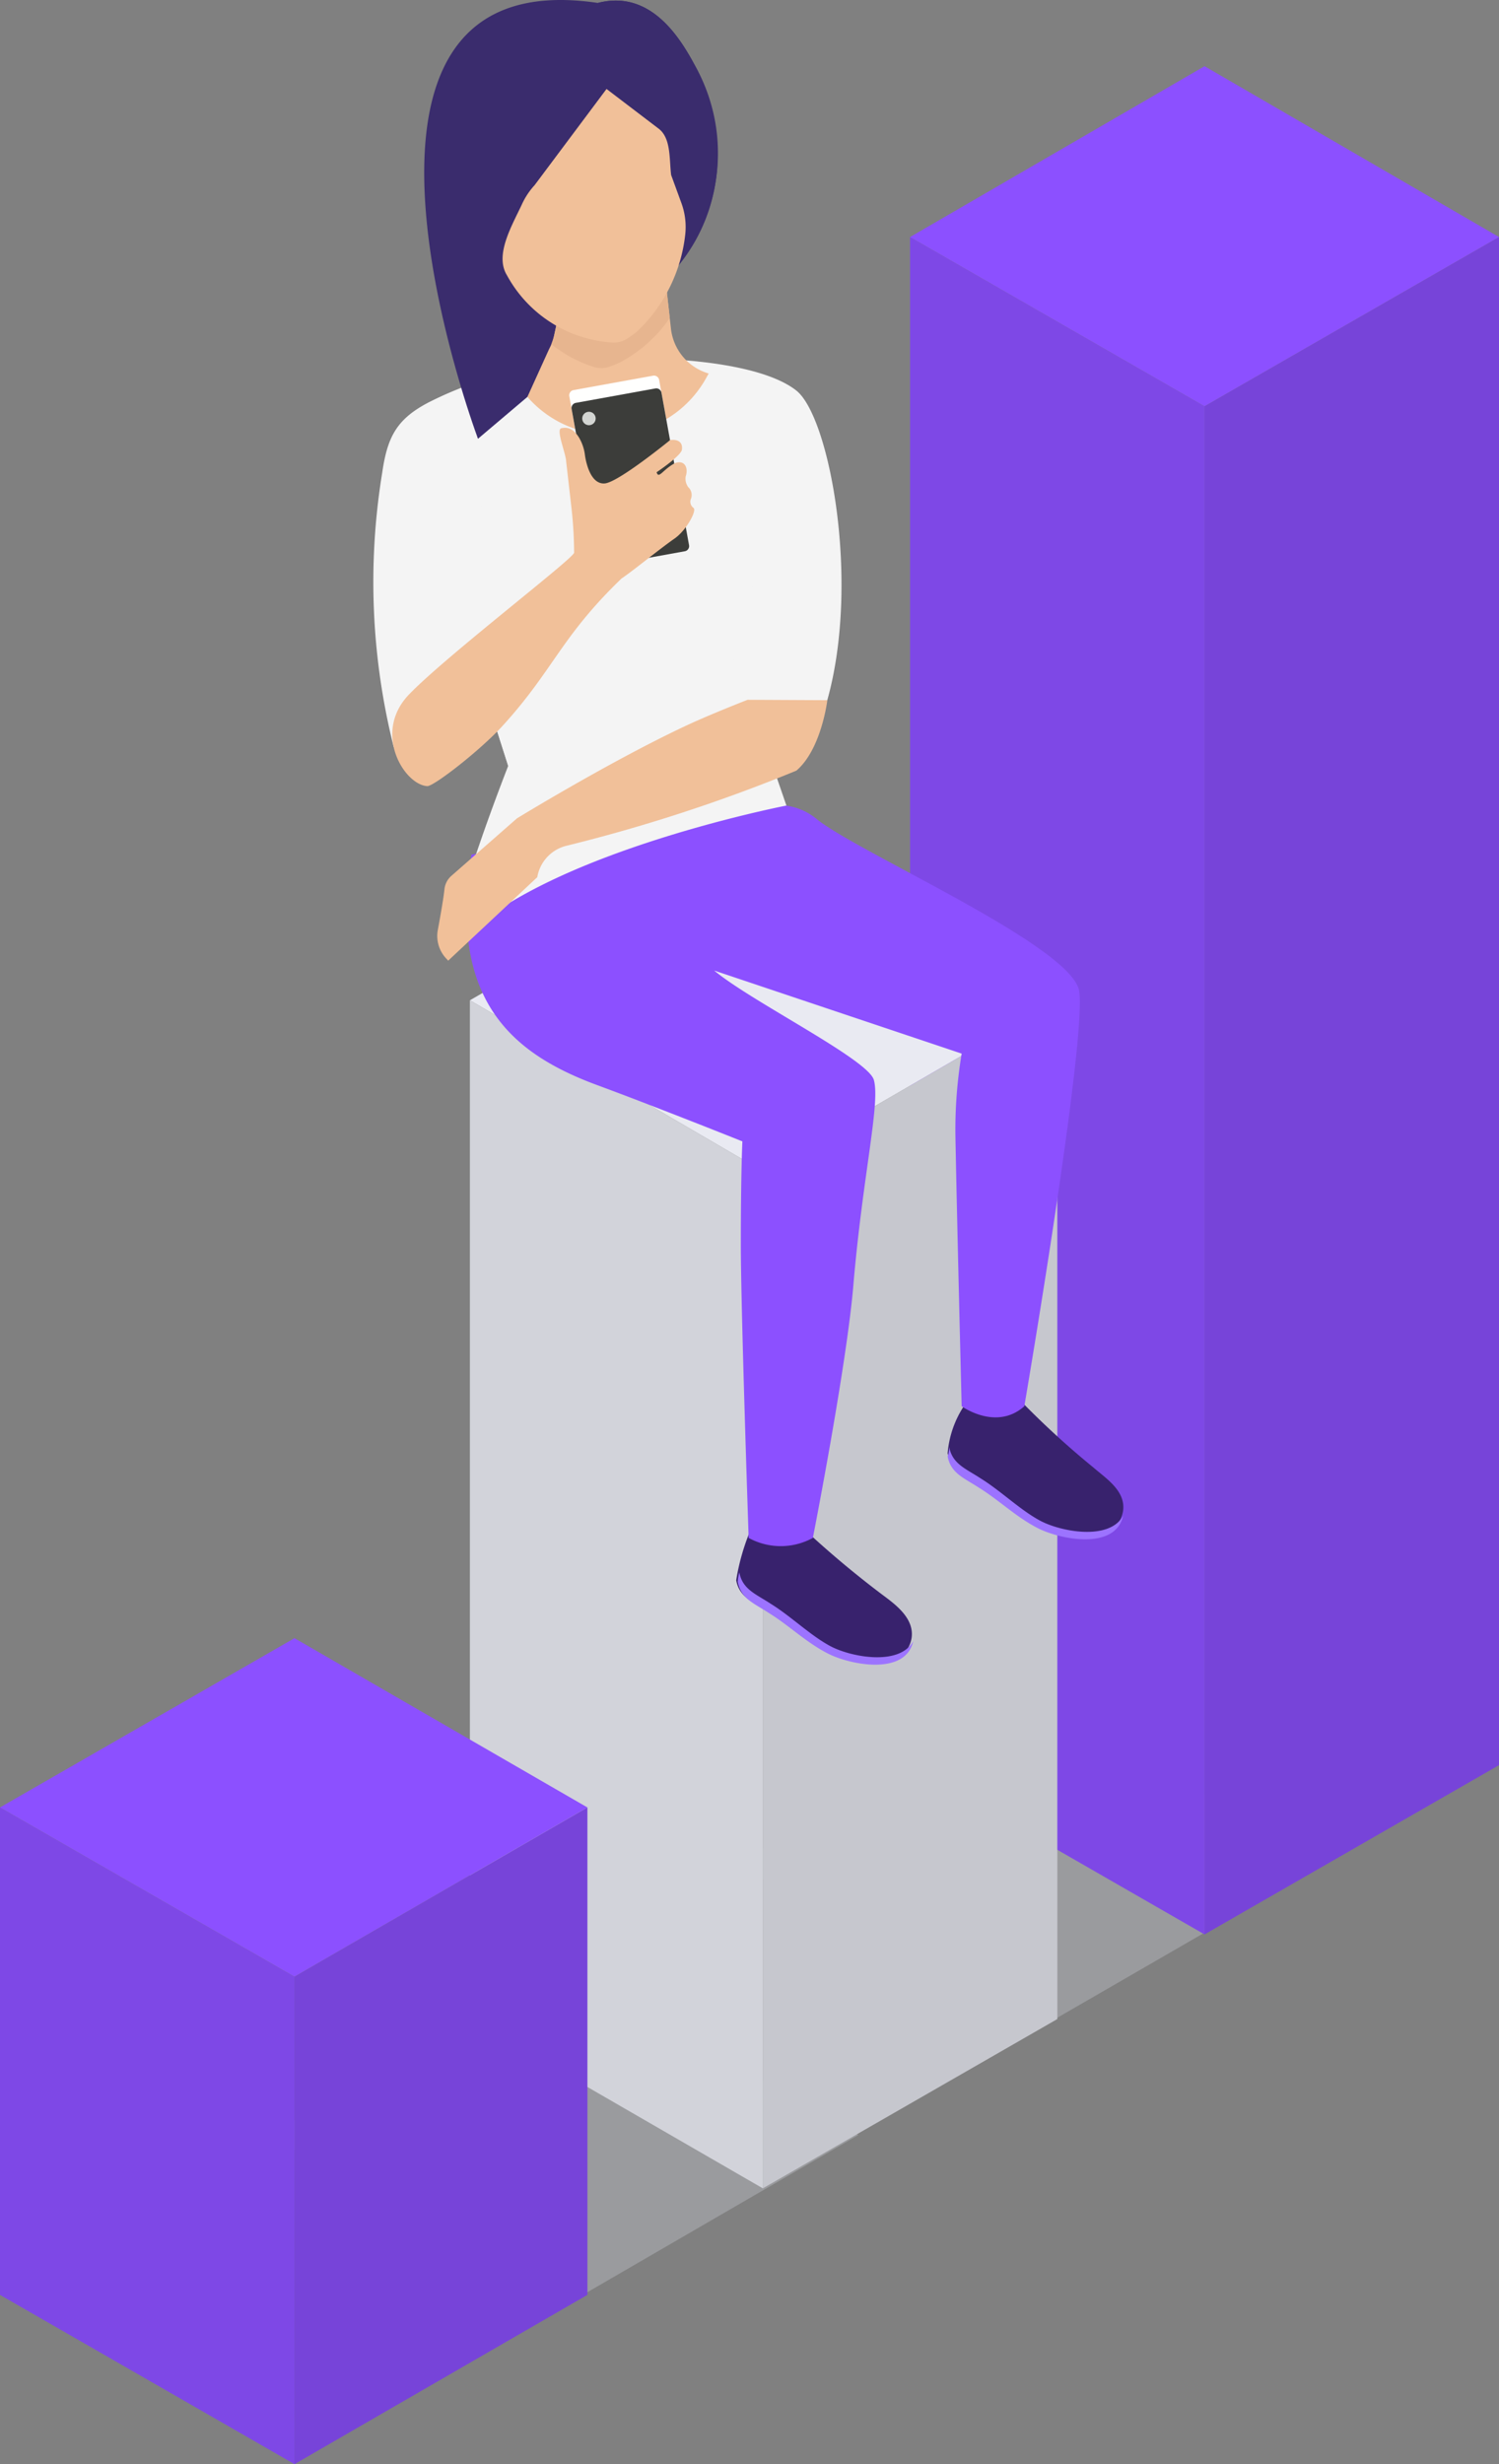 <svg xmlns="http://www.w3.org/2000/svg" width="101.914" height="167.434" viewBox="0 0 101.914 167.434">
  <rect x="0" y="0" width="101.914" height="167.434" fill="#808080" stroke="none"/>
  <g id="hero-animation-01" transform="translate(0 -0.82)">
    <path id="Path" d="M20.021,23.109,0,11.5,20.021,0,40.042,11.5Z" transform="translate(18.317 134.39)" fill="#d6d8e5" opacity="0.3"/>
    <path id="Path-2" data-name="Path" d="M20.021,23.109,0,11.608,20.021,0,39.935,11.608Z" transform="translate(50.052 115.86)" fill="#d6d8e5" opacity="0.3"/>
    <path id="Path-3" data-name="Path" d="M20.021,23.109,0,11.608,20.021,0,40.042,11.608Z" transform="translate(61.873 5.319)" fill="#8c50ff"/>
    <path id="Path-4" data-name="Path" d="M20.021,115.332,0,103.831V0L20.021,11.5Z" transform="translate(61.873 16.927)" fill="#8c50ff"/>
    <path id="Path-5" data-name="Path" d="M20.021,115.332,0,103.831V0L20.021,11.5Z" transform="translate(61.873 16.927)" opacity="0.1"/>
    <path id="Path-6" data-name="Path" d="M20.021,103.831,0,115.332V11.5L20.021,0Z" transform="translate(81.894 16.927)" fill="#8c50ff"/>
    <path id="Path-7" data-name="Path" d="M20.021,103.831,0,115.332V11.5L20.021,0Z" transform="translate(81.894 16.927)" opacity="0.15"/>
    <path id="Path-8" data-name="Path" d="M19.914,23.109,0,11.5,19.914,0,39.935,11.5Z" transform="translate(31.948 57.288)" fill="#e9eaf2"/>
    <path id="Path-9" data-name="Path" d="M19.914,80.722,0,69.221V0L19.914,11.608Z" transform="translate(31.948 68.79)" fill="#e9eaf2"/>
    <path id="Path-10" data-name="Path" d="M19.914,80.722,0,69.221V0L19.914,11.608Z" transform="translate(31.948 68.79)" opacity="0.1"/>
    <path id="Path-11" data-name="Path" d="M20.021,69.221,0,80.722V11.608L20.021,0Z" transform="translate(51.862 68.79)" fill="#e9eaf2"/>
    <path id="Path-12" data-name="Path" d="M20.021,69.221,0,80.722V11.608L20.021,0Z" transform="translate(51.862 68.79)" opacity="0.15"/>
    <path id="Path-13" data-name="Path" d="M20.021,23,0,11.5,20.021,0,39.935,11.5Z" transform="translate(0 112.132)" fill="#8c50ff"/>
    <path id="Path-14" data-name="Path" d="M20.021,44.621,0,33.119V0L20.021,11.5Z" transform="translate(0 123.634)" fill="#8c50ff"/>
    <path id="Path-15" data-name="Path" d="M20.021,44.621,0,33.119V0L20.021,11.5Z" transform="translate(0 123.634)" opacity="0.1"/>
    <path id="Path-16" data-name="Path" d="M19.914,33.119,0,44.621V11.5L19.914,0Z" transform="translate(20.021 123.634)" fill="#8c50ff"/>
    <path id="Path-17" data-name="Path" d="M19.914,33.119,0,44.621V11.5L19.914,0Z" transform="translate(20.021 123.634)" opacity="0.15"/>
    <g id="Men_11_Copy" data-name="Men_11 Copy" transform="translate(31.623 55.065)">
      <path id="Path-18" data-name="Path" d="M1.065,0C2.449,1.171,4.579.106,4.686.213A66.644,66.644,0,0,0,9.9,4.579c.852.639,2.236,1.6,2.023,2.982-.426,2.449-4.26,1.7-5.751.958S3.514,6.6,2.13,5.751C1.171,5.112.213,4.792,0,3.621A14.973,14.973,0,0,1,1.065,0Z" transform="translate(18.429 49.506)" fill="#38226d"/>
      <path id="Path-19" data-name="Path" d="M.106,0c.213,1.171,1.171,1.491,2.13,2.13C3.621,2.982,4.9,4.26,6.283,5.005s4.686,1.384,5.644-.319c-.532,2.343-4.26,1.6-5.751.852S3.514,3.621,2.13,2.769C1.171,2.13.213,1.81,0,.639A3.766,3.766,0,0,1,.106,0Z" transform="translate(18.535 52.595)" fill="#9c73ff"/>
      <path id="Path-20" data-name="Path" d="M1.171.006c1.384,1.171,3.94-.106,4.047,0A58.352,58.352,0,0,0,9.9,4.266c.852.745,2.236,1.6,2.023,2.982-.426,2.449-4.26,1.7-5.751.958S3.514,6.289,2.13,5.438C1.171,4.8.213,4.479,0,3.308A6.83,6.83,0,0,1,1.171.006Z" transform="translate(32.805 41.194)" fill="#38226d"/>
      <path id="Path-21" data-name="Path" d="M.106,0c.213,1.171,1.171,1.491,2.13,2.13C3.621,2.982,4.9,4.26,6.283,5.005s4.686,1.384,5.644-.319c-.532,2.343-4.26,1.6-5.751.852S3.514,3.621,2.13,2.769C1.171,2.13.213,1.81,0,.639A1.874,1.874,0,0,0,.106,0Z" transform="translate(32.805 44.075)" fill="#9c73ff"/>
      <path id="_Контур_16" d="M.333,3.366c-1.6,9.9,2.769,13.525,8.519,15.655,4.047,1.491,9.9,3.834,9.9,3.834s-.106,2.13-.106,7.029c0,4.26.532,19.914.532,19.914a4.542,4.542,0,0,0,4.366,0s2.343-11.927,2.769-17.358c.639-7.348,1.81-12.14,1.384-13.738-.319-1.384-8.306-5.325-10.862-7.455l16.826,5.644a31.53,31.53,0,0,0-.426,5.538c.106,5.751.426,18.423.426,18.423s2.343,1.7,4.26,0c0,0,4.26-24.919,3.727-28.221C41.12,9.543,26.424,3.153,23.761.917a4.133,4.133,0,0,0-3.3-.852Z" transform="translate(0.098 0.455)" fill="#8c50ff"/>
    </g>
    <g id="_11" data-name="11" transform="translate(25)">
      <path id="Fill_96" data-name="Fill 96" d="M13.124.118,10.589.665A24.806,24.806,0,0,0,3.775,2.944C1.577,4.087.953,5.3.6,7.751a46.082,46.082,0,0,0,.784,18.622l5.538-5.764,2.246,7.044s-3.712,9.41-3.89,12.587c5.242-6.489,22.806-9.892,22.806-9.892l-1.645-4.771L27,24.055l3.862-.866c2.257-8.051.151-19.267-2.107-21.043C26.14.087,19.425,0,19.425,0l-6.3.118" transform="translate(0.383 25.209)" fill="#f4f4f4"/>
      <path id="Fill_97" data-name="Fill 97" d="M8.778,6.246,1.723,5.4,0,0,8.778,6.246" transform="translate(7.827 47.458)" fill="#f4f4f4"/>
      <path id="Fill_98" data-name="Fill 98" d="M0,13.79C1.362,10.244,2.894,0,2.894,0A98.951,98.951,0,0,0,2.16,12.019L0,13.79" transform="translate(23.672 36.352)" fill="#f4f4f4"/>
      <path id="Fill_99" data-name="Fill 99" d="M21.1,0s-2.488.964-4.214,1.772C11.711,4.2,5.418,8.056,5.418,8.056l-4.451,3.9a1.4,1.4,0,0,0-.476.9c-.07.662-.285,1.878-.452,2.773A2.237,2.237,0,0,0,.6,17.571l.143.154L6.8,12.053A2.649,2.649,0,0,1,8.72,9.934a110.868,110.868,0,0,0,15.694-5.12C26.118,3.367,26.52.027,26.52.027L21.1,0" transform="translate(4.729 48.37)" fill="#f1c099"/>
      <path id="Fill_102" data-name="Fill 102" d="M.423.586s0-.073,0-.208L.481.317C.444.491.423.586.423.586" transform="translate(6.506 45.83)" fill="#f6f6f4"/>
      <path id="Fill_103" data-name="Fill 103" d="M1.753,15.312c-.005-1.19-.047-7.184-.318-9.5A33.215,33.215,0,0,0,0,0,7.984,7.984,0,0,1,2.7,5.658a38.481,38.481,0,0,1-.892,9.594l-.059.06" transform="translate(5.176 30.896)" fill="#f4f4f4"/>
      <path id="Fill_107" data-name="Fill 107" d="M18.4,4.441C17.4,2.583,15.4-.73,11.807.2-8.618-2.842,3.658,29.812,3.658,29.812L15.25,20A12.112,12.112,0,0,0,18.4,4.441" transform="translate(3.841 0.82)" fill="#3a2c6d"/>
      <path id="Fill_108" data-name="Fill 108" d="M1.162,23.865h0S-4.293,0,8.438,0A11.447,11.447,0,0,1,9.9.1c-.221,5.2-8.738,23.768-8.738,23.768" transform="translate(6.337 6.767)" fill="#3a2c6d"/>
      <path id="Fill_109" data-name="Fill 109" d="M9.759,4.621,9.292.441,2.922,0l-1.1,5.072a3.594,3.594,0,0,1-.346.935L0,9.259A7.463,7.463,0,0,0,12.141,8l.184-.33A3.588,3.588,0,0,1,9.759,4.621" transform="translate(10.857 18.529)" fill="#f1c099"/>
      <path id="Fill_110" data-name="Fill 110" d="M.6,2.6.307,0,.6,2.6" transform="translate(19.939 19.831)" fill="#f8f2eb"/>
      <path id="Fill_111" data-name="Fill 111" d="M.359.752l0,0a3.553,3.553,0,0,0,.193-.6,3.554,3.554,0,0,1-.189.6" transform="translate(12.127 23.45)" fill="#db5d3e"/>
      <path id="Fill_112" data-name="Fill 112" d="M3.393,7.3a1.761,1.761,0,0,1-.528-.081A8.786,8.786,0,0,1,0,5.673a3.554,3.554,0,0,0,.189-.6L1.292,0,6.163.337c.268,1.206.441,1.952.441,1.952A11.988,11.988,0,0,0,7.759,1.3l.29,2.6A9.473,9.473,0,0,1,4.72,6.887c-.182.09-.457.2-.705.3a1.729,1.729,0,0,1-.621.115" transform="translate(12.487 18.529)" fill="#e7b58f"/>
      <path id="Fill_113" data-name="Fill 113" d="M4.611,18.972l-.1-.861-1.5-.1C2.041,13.624-.192,3.152.013.162A4.833,4.833,0,0,1,1.23,0C4.068,0,5.724,2.766,6.608,4.4a12.765,12.765,0,0,1,1.545,6.072,11.8,11.8,0,0,1-3.542,8.5" transform="translate(15.634 0.859)" fill="#3a2c6d"/>
      <path id="Fill_114" data-name="Fill 114" d="M.5.882.4.021.5.882" transform="translate(19.746 18.949)" fill="#c75639"/>
      <path id="Fill_115" data-name="Fill 115" d="M.441,1.952S.268,1.206,0,0L1.5.1l.1.861a11.988,11.988,0,0,1-1.155.987" transform="translate(18.65 18.866)" fill="#cfa482"/>
      <path id="Fill_116" data-name="Fill 116" d="M7.442,17.228h0a1.738,1.738,0,0,0,1.107-.309c.219-.153.458-.327.614-.458A10.7,10.7,0,0,0,12.417,9.9a4.707,4.707,0,0,0-.268-2.168l-.69-1.887c-.134-1.069.006-2.5-.851-3.149L7.067,0,2.177,6.537A5,5,0,0,0,1.332,7.8C.662,9.244-.522,11.2.255,12.589l.1.176a8.773,8.773,0,0,0,7.088,4.462" transform="translate(9.17 6.865)" fill="#f1c099"/>
      <path id="Fill_117" data-name="Fill 117" d="M7.7,11.068l-5.409.979a.356.356,0,0,1-.414-.288L.006,1.4A.356.356,0,0,1,.293.984L5.7.006a.356.356,0,0,1,.414.287L7.989,10.654a.356.356,0,0,1-.287.414" transform="translate(13.7 26.342)" fill="#fffffe"/>
      <path id="Fill_118" data-name="Fill 118" d="M7.7,11.068l-5.408.979a.357.357,0,0,1-.414-.288L.006,1.4A.355.355,0,0,1,.292.985L5.7.006a.356.356,0,0,1,.414.286L7.989,10.654a.355.355,0,0,1-.287.414" transform="translate(13.857 27.209)" fill="#3c3d3a"/>
      <path id="Fill_119" data-name="Fill 119" d="M20.157,4.07a.952.952,0,0,1-.207-.778c.2-.594-.088-1.149-.748-.888-.839.459-1.084,1.093-1.23.612.952-.651,1.684-1.264,1.719-1.533.107-.819-.8-.654-.8-.654s-3.5,2.859-4.438,2.946c-1.13.1-1.359-1.966-1.359-1.966A3.066,3.066,0,0,0,12.72.7c-.431-.731-.9-.751-1.23-.674-.378.087.31,1.7.332,2.259l.333,2.91a28.687,28.687,0,0,1,.208,3.285c-.008.377-8.759,7.063-11.234,9.645s-.335,6.114,1.246,6.219c.431.028,3.573-2.4,5.123-4.095,3.473-3.808,3.935-6.008,8.085-10.011.764-.508,2.577-2,3.612-2.719.784-.546,1.516-1.873,1.292-2.075a.52.52,0,0,1-.2-.577.73.73,0,0,0-.125-.8" transform="translate(1.67 29.893)" fill="#f1c099"/>
      <path id="Fill_120" data-name="Fill 120" d="M.007.538A.456.456,0,1,0,.375.007.455.455,0,0,0,.007.538" transform="translate(14.586 28.8)" fill="#d3d5d2"/>
    </g>
  </g>
</svg>

